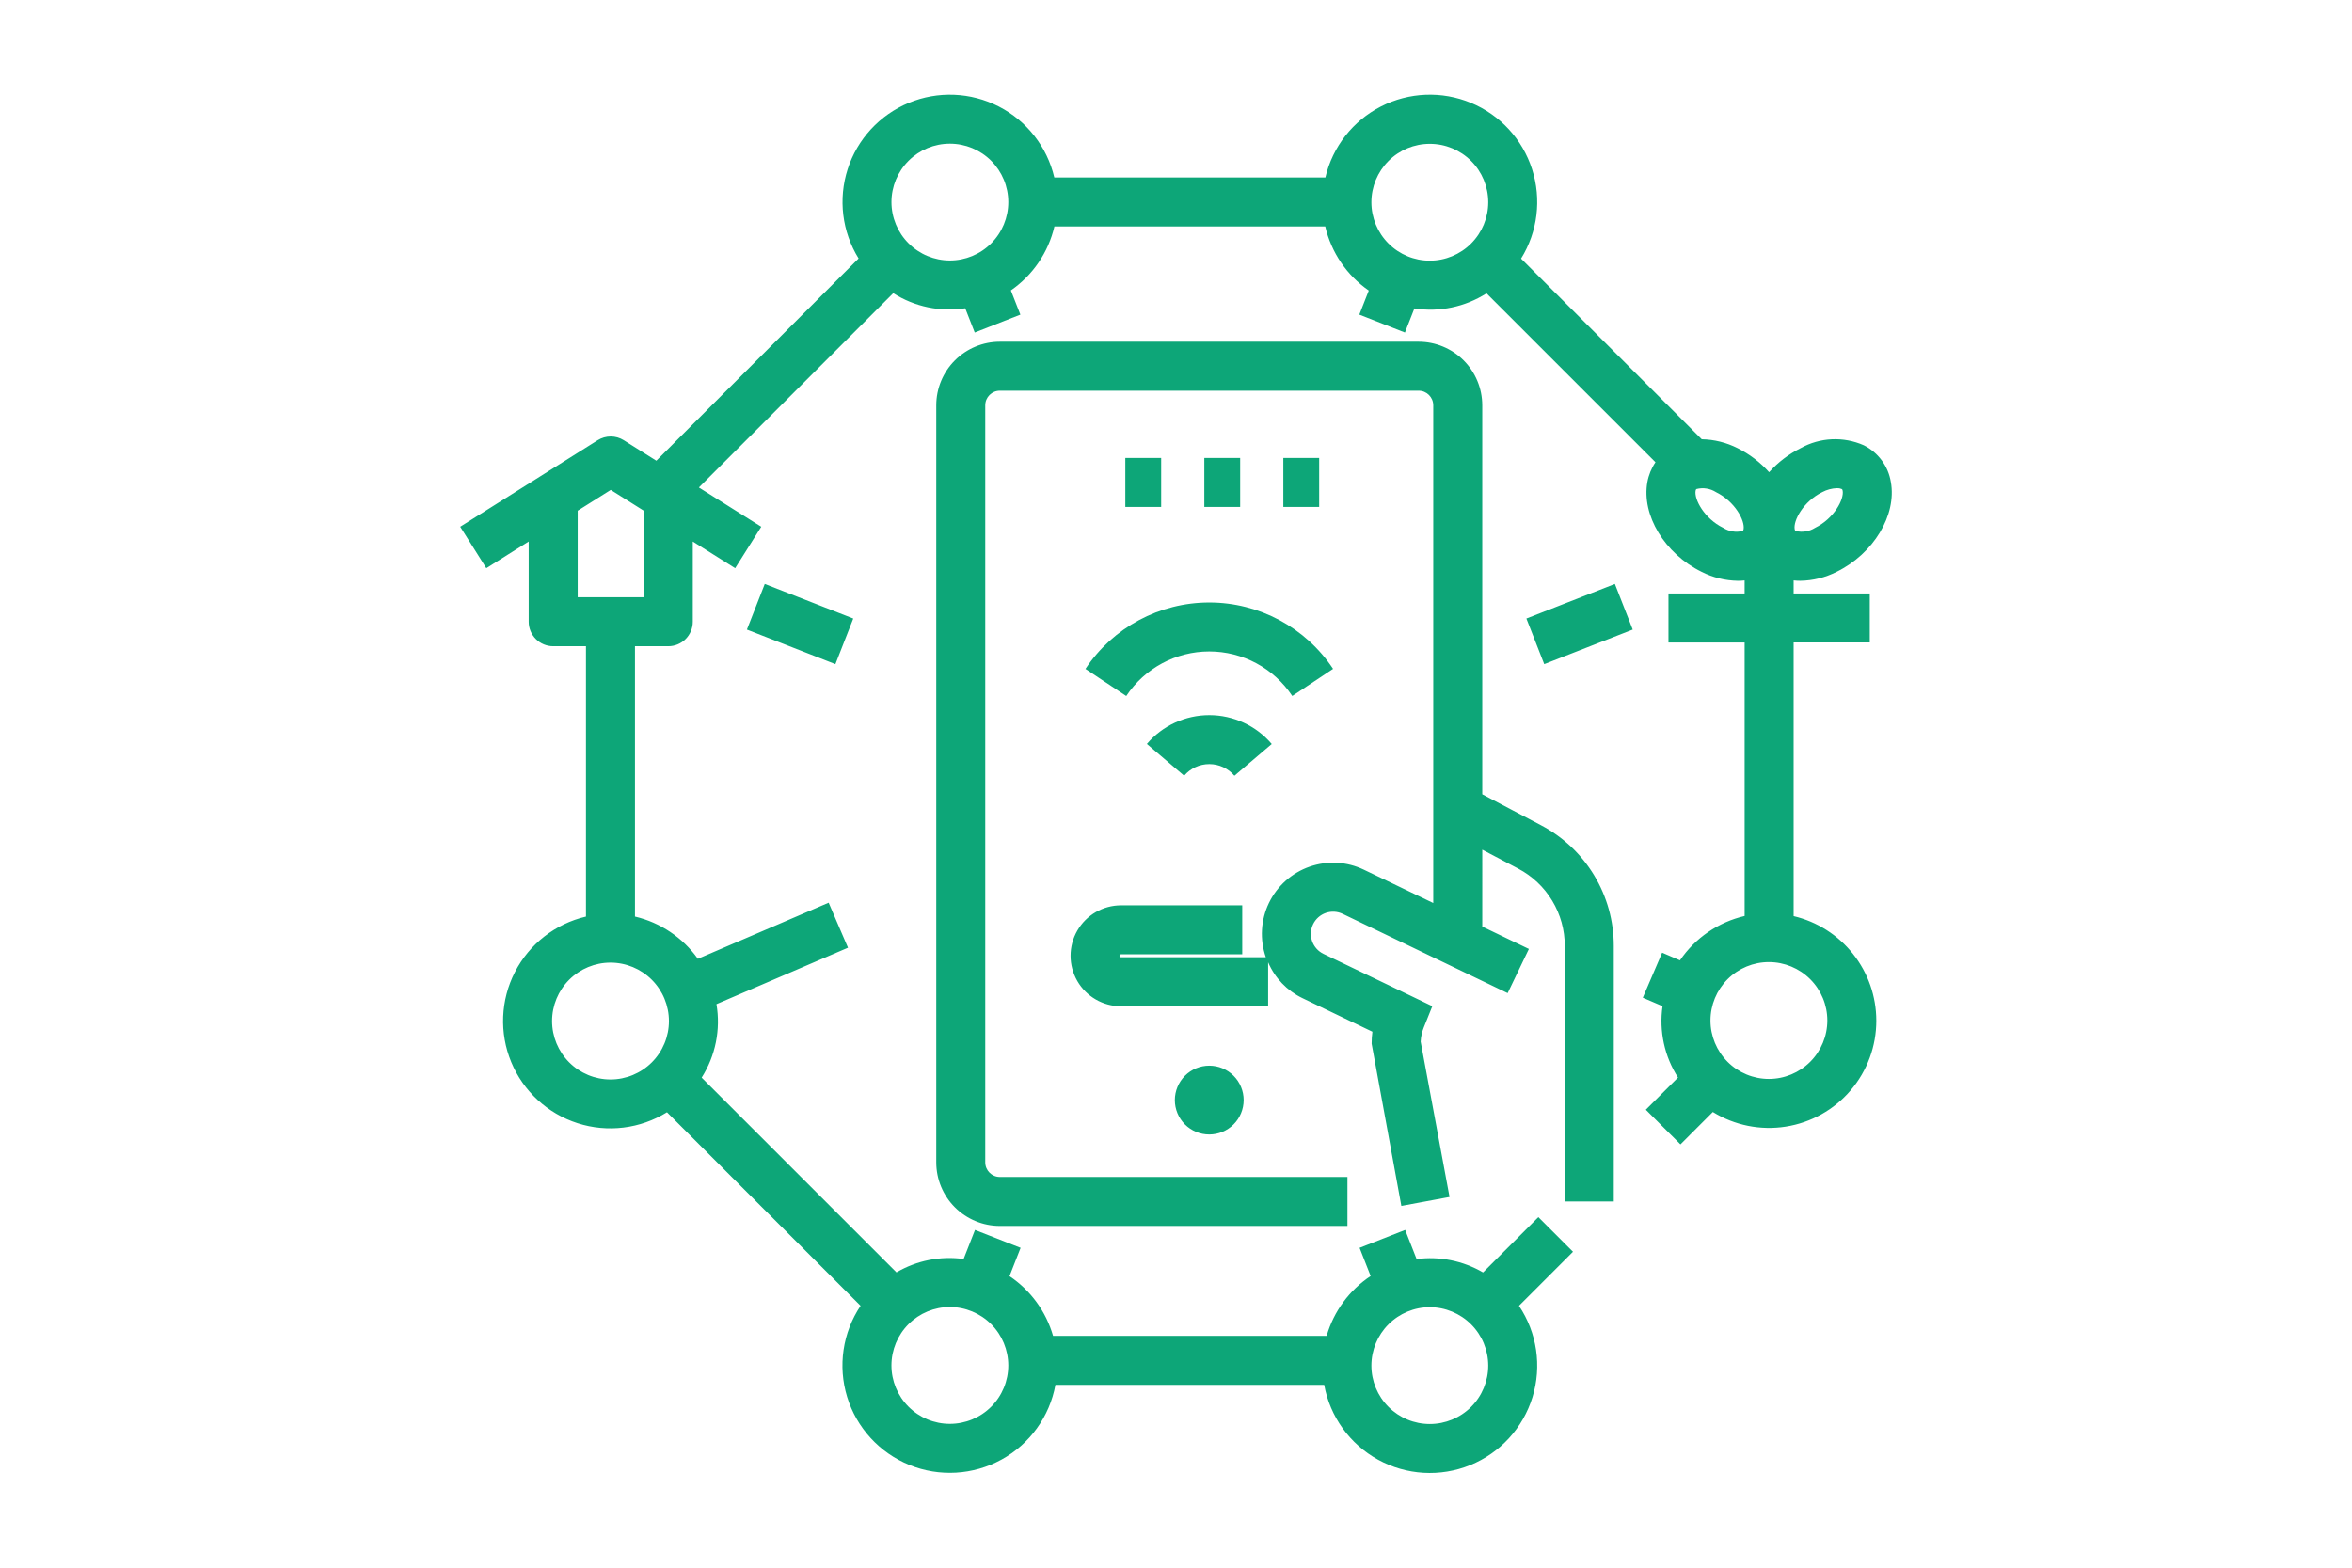 <?xml version="1.0" encoding="UTF-8"?>
<svg xmlns="http://www.w3.org/2000/svg" width="1800pt" height="1200pt" viewBox="-300 0 1800 1200">
  <path d="m625.45 815.73c6.984 0 13.684 2.777 18.621 7.715 4.938 4.941 7.711 11.637 7.711 18.621 0 6.984-2.777 13.684-7.715 18.621s-11.637 7.715-18.621 7.715c-6.981 0-13.68-2.773-18.621-7.711-4.938-4.938-7.711-11.637-7.715-18.621 0.012-6.984 2.789-13.676 7.727-18.613s11.633-7.719 18.613-7.727zm253.86-184.06-44.926-23.684v-297.75c-0.016-12.898-5.144-25.27-14.27-34.391-9.121-9.121-21.488-14.254-34.391-14.27h-320.54c-12.902 0.016-25.27 5.148-34.395 14.27-9.121 9.121-14.254 21.492-14.266 34.391v579.52c0.012 12.902 5.144 25.273 14.266 34.395 9.121 9.121 21.492 14.254 34.395 14.266h266.02v-37.5h-266.02c-6.16-0.008-11.152-5-11.16-11.16v-579.52c0.008-6.16 5-11.148 11.16-11.16h320.54c6.16 0.012 11.152 5 11.16 11.16v380.99l-53.074-25.5c-13.008-6.254-27.969-7.09-41.594-2.32-13.625 4.766-24.801 14.746-31.074 27.746s-7.129 27.957-2.383 41.59h-110.88c-0.617-0.004-1.117-0.508-1.117-1.125 0-0.617 0.5-1.121 1.117-1.129h92.816v-37.5h-92.816c-13.785 0.023-26.516 7.391-33.402 19.332-6.887 11.941-6.887 26.648 0 38.59 6.887 11.945 19.617 19.312 33.402 19.332h112.64v-33.66c5.113 11.973 14.387 21.695 26.102 27.371l53.688 25.789c-0.395 3.035-0.594 6.09-0.594 9.148l22.75 124.2 36.879-6.848-22.094-118.89c0.18-3.742 0.988-7.422 2.391-10.895l6.527-16.277-83.305-40.027c-4.062-1.953-7.18-5.438-8.672-9.688-1.492-4.25-1.234-8.922 0.715-12.98 1.953-4.062 5.438-7.184 9.688-8.676 4.25-1.492 8.922-1.234 12.98 0.719l126.25 60.664 16.242-33.801-35.68-17.145 0.004-58.859 27.43 14.461c10.789 5.668 19.82 14.184 26.113 24.621 6.297 10.438 9.617 22.398 9.602 34.586v195.61h37.5v-195.61c0.023-19.016-5.152-37.676-14.977-53.961-9.82-16.285-23.91-29.57-40.742-38.418zm-301.61-62.219 28.527 24.324v0.004c4.801-5.644 11.836-8.895 19.246-8.891 7.406 0 14.438 3.258 19.234 8.902l28.566-24.289c-11.914-14.02-29.379-22.105-47.777-22.113-18.395-0.012-35.871 8.055-47.797 22.062zm-47.012-57.426 31.238 20.754c14.121-21.293 37.973-34.102 63.523-34.105 25.555-0.008 49.41 12.785 63.543 34.074l31.219-20.762c-21.086-31.746-56.664-50.82-94.773-50.812-38.105 0.008-73.68 19.098-94.75 50.852zm30.523-161.47v37.5h27.438v-37.5zm87.898 0h-27.438v37.5h27.438zm60.461 0h-27.438v37.5h27.438zm426.38 430.61h0.004c0.039 19.582-6.926 38.531-19.633 53.426-12.711 14.895-30.328 24.754-49.672 27.793-19.34 3.043-39.133-0.934-55.801-11.211l-24.785 24.785-26.512-26.516 24.637-24.637c-10.391-16.188-14.594-35.582-11.844-54.625l-15.105-6.484 14.793-34.461 13.648 5.859 0.008 0.004c11.641-17.133 29.309-29.254 49.484-33.945v-209.36h-58.285v-37.5h58.281l0.004-9.984c-1.715 0.18-3.434 0.273-5.156 0.277-9.664-0.152-19.168-2.504-27.785-6.883-28.234-13.867-46.07-43.418-41.484-68.746 0.992-5.418 3.098-10.57 6.188-15.133l-129.3-129.3c-16.383 10.441-36.008 14.551-55.199 11.566l-7.238 18.441-34.902-13.703 7.234-18.426c-16.82-11.648-28.699-29.141-33.328-49.07h-207.26c-4.652 19.887-16.531 37.336-33.324 48.961l7.273 18.543-34.918 13.695-7.281-18.562c-19.16 2.965-38.746-1.141-55.105-11.555l-148.73 148.73 47.742 30.047-19.977 31.742-32.43-20.41v61.387c0 4.973-1.977 9.742-5.492 13.258s-8.285 5.492-13.258 5.492h-25.496v206.93c19.438 4.578 36.547 16.066 48.145 32.324l100.08-42.941 14.797 34.461-100.65 43.188-0.004-0.004c3.305 19.508-0.734 39.547-11.332 56.254l149.08 149.08c15.492-9.09 33.598-12.695 51.391-10.238l8.727-22.238 34.898 13.695-8.504 21.668 0.004 0.004c16.156 10.828 27.961 27.02 33.336 45.711h209.38c5.441-18.773 17.375-35.004 33.672-45.801l-8.473-21.582 34.898-13.695 8.758 22.309h0.004c17.609-2.316 35.492 1.281 50.84 10.227l42.336-42.336 26.516 26.512-41.355 41.355v-0.004c13.789 20.539 17.594 46.195 10.355 69.852-7.238 23.656-24.75 42.793-47.668 52.098-22.922 9.305-48.816 7.789-70.496-4.129-21.676-11.914-36.836-32.965-41.262-57.301h-205.69c-4.457 24.309-19.621 45.324-41.289 57.215-21.668 11.895-47.539 13.402-70.441 4.106-22.902-9.297-40.402-28.406-47.656-52.035-7.25-23.629-3.481-49.27 10.27-69.809l-148.16-148.16c-20.484 12.711-45.523 15.781-68.473 8.391-22.949-7.387-41.492-24.484-50.715-46.762-9.223-22.273-8.195-47.477 2.816-68.926 11.008-21.449 30.887-36.977 54.363-42.469v-206.95l-25.078 0.004c-4.973 0-9.742-1.977-13.258-5.492s-5.492-8.285-5.492-13.258v-61.391l-32.43 20.41-19.973-31.742 105.2-66.211c2.992-1.879 6.453-2.875 9.988-2.875 3.531 0 6.996 0.996 9.988 2.875l24.918 15.684 154.8-154.8h-0.004c-12.688-20.484-15.738-45.508-8.348-68.441 7.391-22.934 24.48-41.465 46.742-50.684 22.262-9.223 47.449-8.199 68.891 2.789 21.445 10.992 36.977 30.848 42.488 54.305h207.45c5.519-23.469 21.066-43.328 42.523-54.32 21.457-10.988 46.66-12 68.93-2.762 22.266 9.238 39.352 27.789 46.73 50.742 7.379 22.949 4.301 47.984-8.414 68.469l138.29 138.28h0.004c9.523 0.184 18.887 2.508 27.391 6.801 9.145 4.559 17.336 10.812 24.145 18.426 6.809-7.613 15-13.863 24.141-18.422 14.863-8.266 32.746-9.082 48.301-2.207 11.027 5.504 18.738 15.965 20.73 28.125 4.586 25.32-13.246 54.871-41.484 68.738-8.617 4.379-18.121 6.731-27.785 6.879-1.719-0.004-3.438-0.094-5.144-0.273v9.984h58.273v37.5h-58.273v209.46c17.992 4.273 34.023 14.48 45.504 28.98s17.742 32.445 17.777 50.938zm-341.72 219.43c-11.855 0-23.227 4.715-31.609 13.098-8.387 8.387-13.094 19.758-13.094 31.613 0 11.859 4.711 23.23 13.094 31.613 8.387 8.383 19.758 13.094 31.613 13.094 11.859 0 23.23-4.707 31.613-13.09 8.387-8.387 13.098-19.758 13.098-31.613-0.012-11.855-4.727-23.219-13.109-31.602-8.383-8.383-19.75-13.098-31.605-13.113zm-367.3-0.137c-11.855 0-23.23 4.711-31.617 13.098-8.383 8.383-13.094 19.758-13.094 31.617s4.711 23.23 13.094 31.617c8.387 8.387 19.762 13.098 31.617 13.098 11.859 0 23.234-4.711 31.621-13.098 8.383-8.387 13.094-19.758 13.094-31.617-0.012-11.855-4.727-23.223-13.109-31.605-8.383-8.383-19.75-13.098-31.605-13.109zm-259.71-263.61c-11.859 0-23.234 4.707-31.621 13.094-8.387 8.383-13.102 19.758-13.102 31.617s4.707 23.234 13.094 31.621c8.383 8.387 19.758 13.098 31.617 13.098s23.234-4.711 31.621-13.094c8.387-8.387 13.098-19.762 13.098-31.621-0.016-11.852-4.731-23.215-13.109-31.598s-19.742-13.102-31.598-13.117zm25.461-345.93-25.285-15.914-25.289 15.914v66.238h50.574zm234.25-191.52c11.859 0 23.23-4.707 31.617-13.094 8.387-8.383 13.098-19.754 13.098-31.613 0-11.859-4.711-23.23-13.094-31.617-8.383-8.383-19.758-13.094-31.613-13.094-11.859 0-23.23 4.707-31.617 13.094-8.383 8.383-13.094 19.758-13.094 31.613 0.012 11.855 4.727 23.219 13.109 31.598 8.379 8.383 19.742 13.098 31.594 13.113zm646.54 205.71c0.191 1.035 0.383 1.137 0.75 1.312 5.066 1.285 10.441 0.418 14.848-2.394 14.5-7.117 22.312-21.809 21.121-28.398-0.191-1.047-0.383-1.148-0.75-1.328-1.148-0.48-2.391-0.699-3.633-0.641-3.922 0.152-7.762 1.191-11.227 3.035-14.48 7.117-22.301 21.812-21.109 28.414zm-234.52-250.29c0-11.859-4.707-23.234-13.094-31.621-8.383-8.383-19.758-13.098-31.617-13.098s-23.234 4.711-31.617 13.094c-8.387 8.387-13.098 19.758-13.102 31.617 0 11.859 4.711 23.234 13.098 31.621s19.758 13.098 31.617 13.098c11.855-0.012 23.219-4.727 31.602-13.109 8.383-8.383 13.102-19.746 13.113-31.602zm174.3 221.88c-4.406-2.812-9.781-3.68-14.848-2.391-0.367 0.18-0.559 0.277-0.75 1.316-1.191 6.602 6.621 21.289 21.121 28.41 4.406 2.812 9.781 3.68 14.848 2.394 0.367-0.18 0.559-0.277 0.75-1.312 1.191-6.602-6.625-21.297-21.121-28.418zm85.207 404.46h0.004c0-11.859-4.711-23.23-13.098-31.617-8.387-8.387-19.758-13.098-31.617-13.098s-23.234 4.711-31.617 13.098c-8.387 8.387-13.098 19.758-13.098 31.617 0 11.859 4.711 23.234 13.098 31.617 8.383 8.387 19.758 13.098 31.617 13.098 11.855-0.012 23.219-4.727 31.602-13.109 8.383-8.383 13.098-19.75 13.113-31.605zm-759.12-272.77 13.66-34.926-67.73-26.473-13.66 34.926zm528.81-34.93 13.66 34.926 67.73-26.473-13.66-34.926z" fill="#0da678"></path>
</svg>

